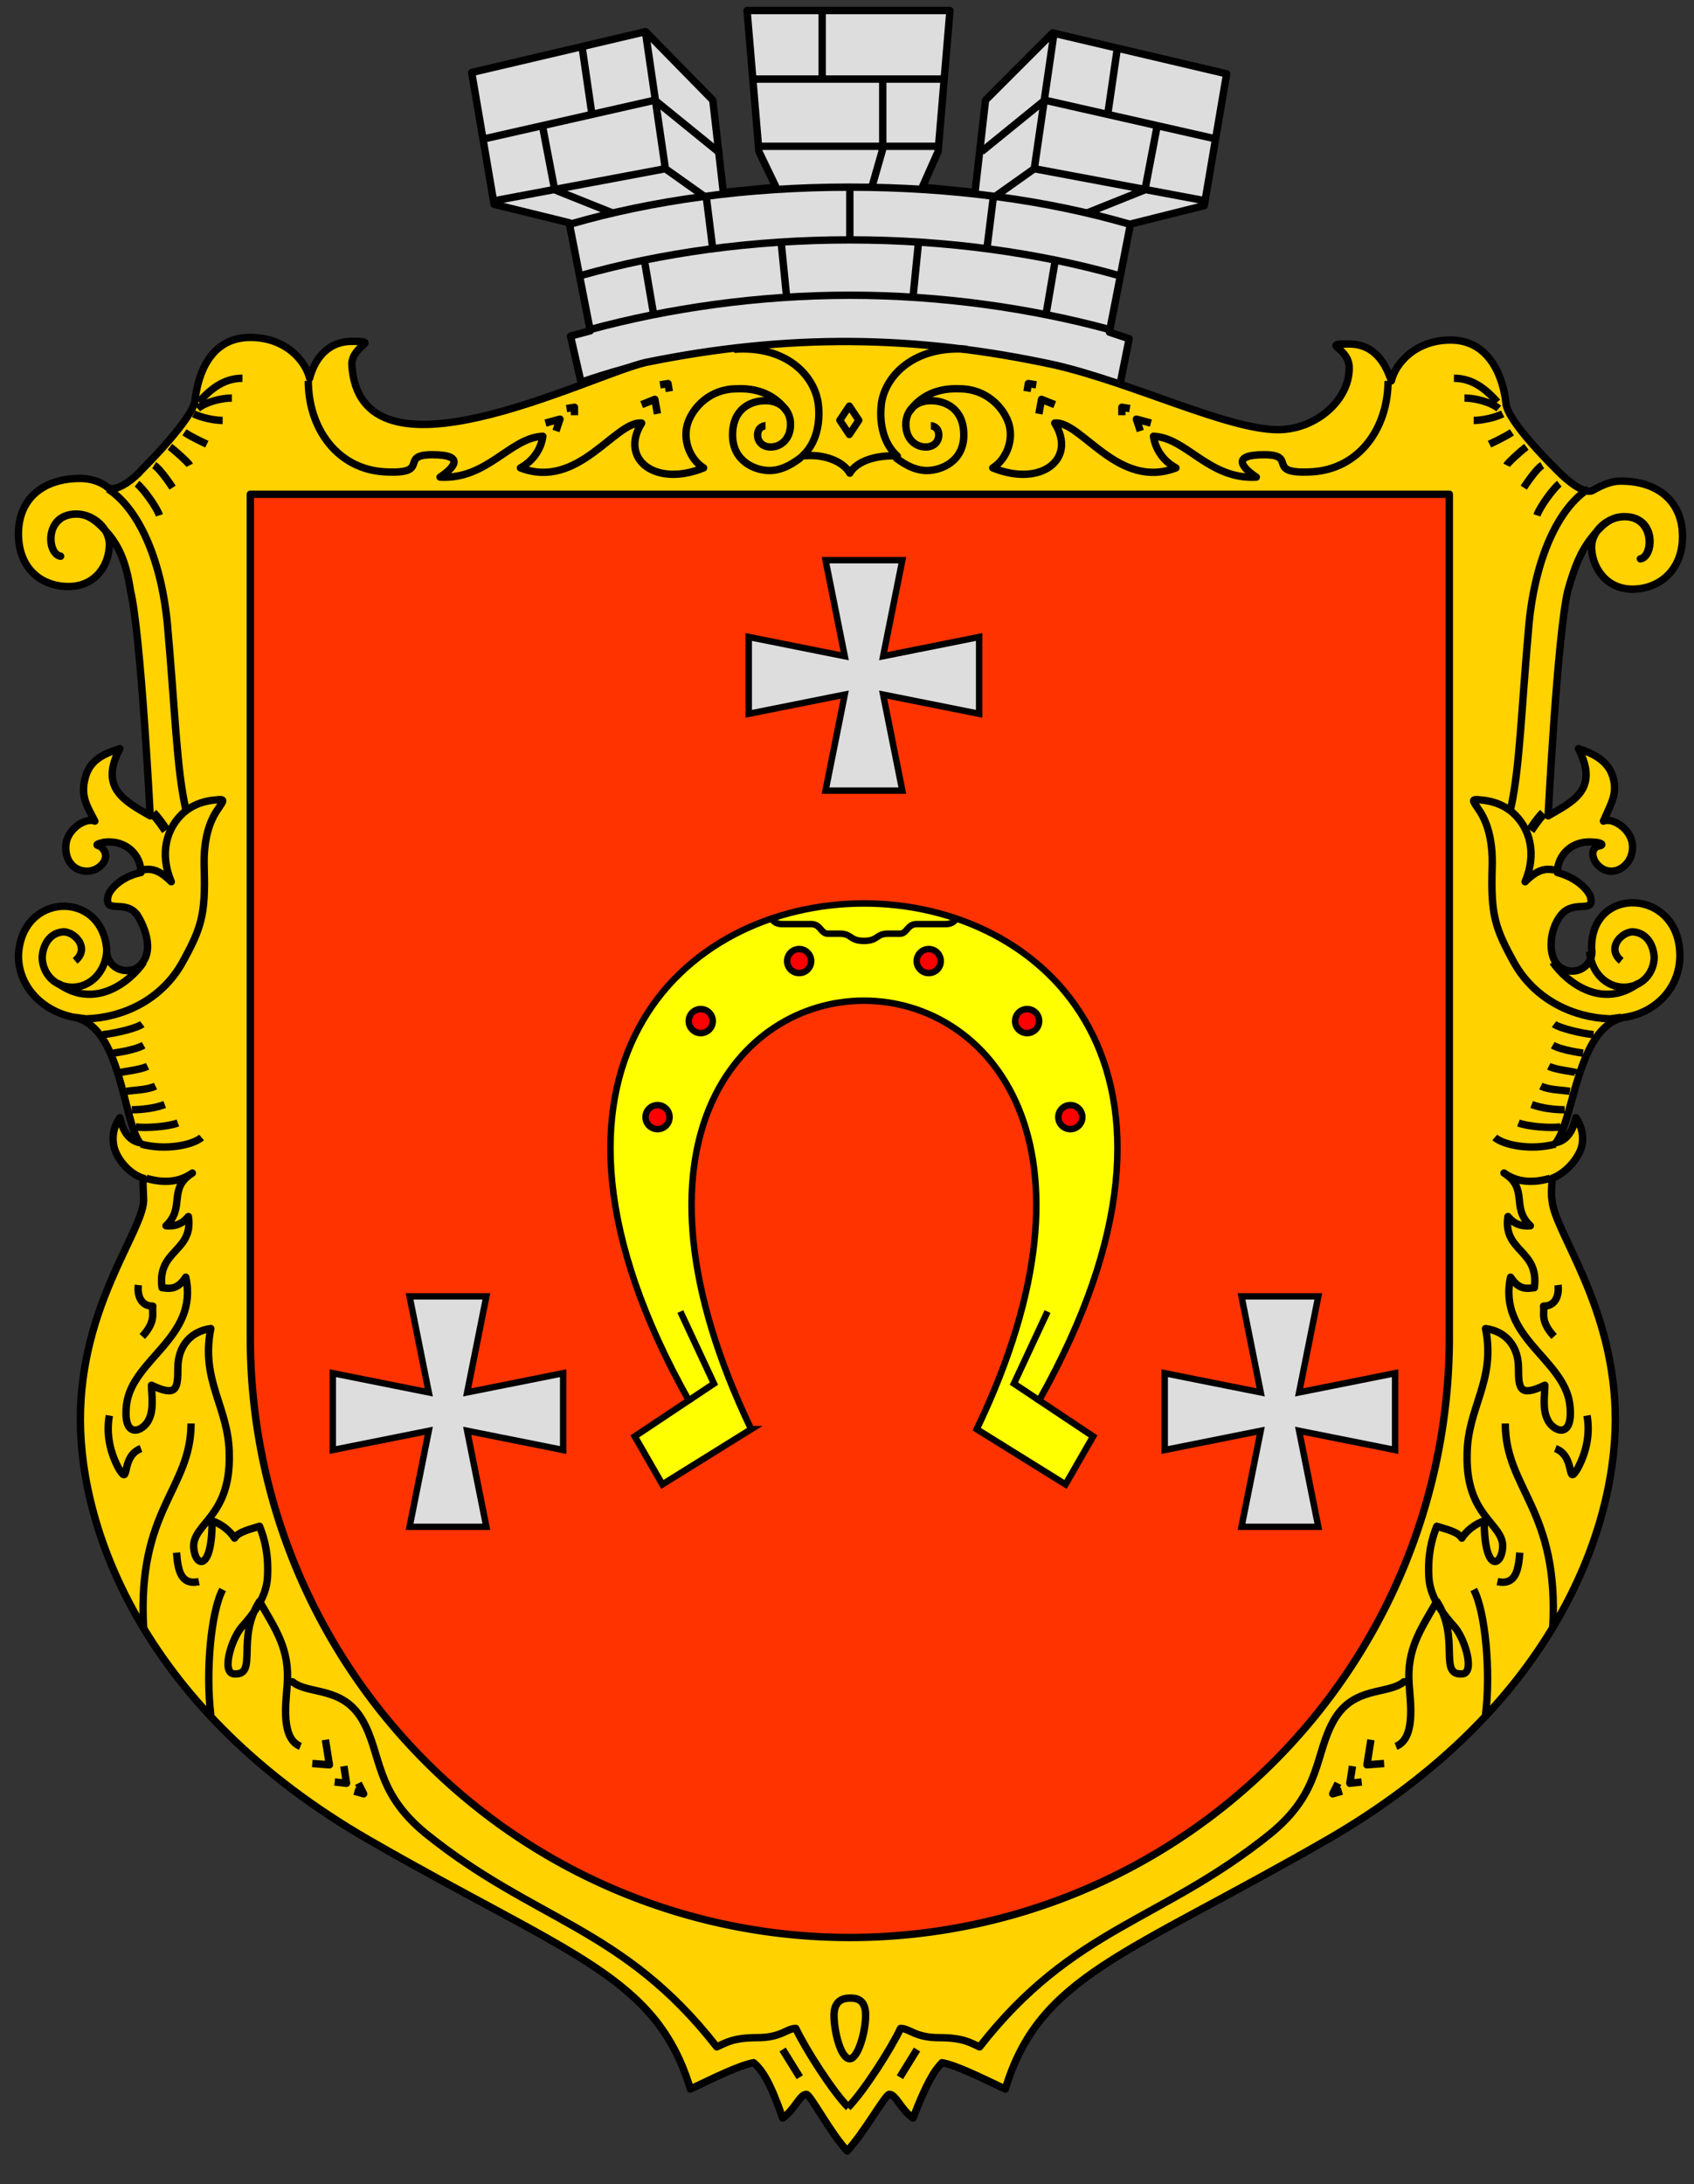 <svg height="580" width="450" xmlns="http://www.w3.org/2000/svg" xmlns:xlink="http://www.w3.org/1999/xlink"><rect width="100%" height="100%" fill="#333333" stroke="none"/><g transform="translate(3.5) scale(3.5)" style="fill:none;stroke:#000;stroke-width:.56;stroke-linejoin:round"><path style="fill:#ddd" d="M63.4 26.1C52.7 26 46.9 27.7 43.1 29l-.8-3.5 1.5-.4-1.6-8.2-5.7-1.4-1.7-10L48 2.4l5.1 5.2.8 7 4-.4-1.3-2.7L55.7.8h15.4l-.9 10.7-1.2 2.7 4 .4.8-7 5.1-5.1 13.2 3.1-1.7 10-5.6 1.4-1.6 8.2 1.5.5-.7 3.5c-8.5-1.9-13.9-2.9-20.6-3.1z"/><path d="M42.3 17c6.2-1.8 13.4-2.8 21.2-2.8 7.8 0 15 1 21.2 2.8m-41.6 3.9c6-1.7 13-2.7 20.4-2.7 7.4 0 14.4 1 20.4 2.7M43.8 25c5.9-1.6 12.7-2.6 19.7-2.6s13.8 1 19.7 2.6m-19.7-6.7v-4.2m1.7 0 .8-2.8V6.1m-4.6 0V.9M56.3 6h14.2m-13.8 5.1h13.4"/><path id="a" d="m35.9 10.5 12.8-2.9 4.8 3.9m-16.8 3.7 12.8-2.4 3.1 2.2m-7 1.2-4.5-1.8-.9-4.7m3.7-1.2-.7-4.8m6.3 9.1L48 2.5m5.1 16.4-.5-4m6.1 7.6-.4-4m-9.7 5.3-.7-4.1"/><use xlink:href="#a" transform="matrix(-1 0 0 1 127 0)"/><path style="fill:#ffd200" d="M79.1 27.7c6 1.4 13.1 4.9 16.9 4.9 2.9 0 5.5-2.3 5.4-4.8-.1-1.5-2.2-1.7 0-1.7 2 0 2.8 1.6 3.2 2.8.3-1.3 1.8-3.1 4.5-3.1 3 0 4 2.9 4.2 4.8.1 1.4 3.8 5 4.1 5.3.3.3 1.8 1.7 2.5 1.3.7-.4 1.4-.7 2.1-.7 2.9 0 4.7 1.6 4.7 4.2s-1.8 4-3.8 4c-2.1 0-3.1-1.8-3.1-3.2 0-1.2 1.2-2.3 2.5-2.3 2.5 0 2.2 3.1 1.2 3.2 1-.2 1.1-3.2-1.2-3.2-.8 0-1.5.3-2.5 1.6-.8 1-1.3 2.2-1.8 4-.8 3.3-1.5 17.1-1.5 17.1 1.9-1.1 3.9-2 2.3-5.1.9.3 2.2.8 2.6 2.1.4 1.3-.1 2-.7 3.4.7-.3 2.1.6 2.2 1.8.1 1.2-.8 2-1.6 2-1.2 0-1.9-1.6-1-1.9.6-.1.1-.3-.3-.3-1.7-.2-2.8 1-2.8 2.3 1.5.4 2.3 1.3 2.5 1.8.4 1.4-1.2.2-2.2 1.4-1 1.2-1.1 3.5.1 4.1 1.2.6 2.4-.4 2.2-1.5-.1-4.9 6.7-4.6 6.7.5 0 2.5-1.9 4.4-4.3 4.7-3.5.8-3.7 7.6-5.1 9.5.9-.2 1.3-1 1.5-1.9.2.3.6.9.5 1.9-.1 1-1.2 2.3-2.3 2.7 0 .4-.1 1.1 0 1.7.2 2.4 4.8 8.1 4.8 16.6 0 8.6-4.9 22.1-21.9 31.9-15.3 8.8-21.8 10.3-24.4 18.9-1.9-.9-3.7-1.8-4.8-2-.6.6-1.2 1.6-2.2 4.2-.9-.6-1.3-1.8-1.8-1.8-.3 0-1.9 2.9-3.2 4.3-1.3-1.4-2.8-4.3-3.1-4.3-.5 0-.9 1.2-1.8 1.8-.9-2.6-1.5-3.6-2.2-4.2-1.1.2-2.9 1.1-4.8 2-2.6-8.6-9.1-10.1-24.4-18.9-17-9.8-21.9-23.4-21.9-31.9 0-8.6 4.7-14.2 4.8-16.6 0-.6-.1-1.4 0-1.7-1.1-.3-2.2-1.6-2.3-2.7-.1-1 .3-1.6.5-1.9.2.9.6 1.7 1.5 1.9-1.3-1.9-1.4-8.7-4.9-9.5C2.4 76.8.4 75 .4 72.5c.2-4.8 6.3-5 6.7-.5-.1 1.1 1 2 2.2 1.5 1.6-1 .7-3.2.1-4.1-.9-1.2-2.5 0-2.2-1.4.1-.5 1-1.5 2.5-1.8 0-1.3-1.1-2.5-2.8-2.3-.4.1-.8.2-.3.3 1 .8 0 1.9-1 1.9-.9 0-1.7-.7-1.6-2 .1-1.2 1.5-2.1 2.2-1.8-.7-1.3-1.1-2-.7-3.4.4-1.4 1.7-1.8 2.6-2.1-1.6 3 .4 4 2.3 5.1 0 0-.7-13.8-1.5-17.1-.3-2-.8-3.2-1.6-4.2-1-1.2-1.7-1.6-2.5-1.6-2.4 0-2.3 3-1.2 3.2-1-.1-1.3-3.2 1.2-3.2 1.3 0 2.5 1.1 2.5 2.3 0 1.5-1 3.2-3.1 3.2s-3.8-1.4-3.8-4 1.8-4.2 4.7-4.2c.7 0 1.5.2 2.1.7.7.4 2.2-.9 2.5-1.3.3-.3 3.9-3.9 4.1-5.3.2-1.9 1.1-4.8 4.2-4.8 2.7 0 4.2 1.8 4.5 3.1.3-1.2 1.2-2.8 3.2-2.8 2.2 0 .1.2 0 1.7.5 9.9 18 .9 22.3-.1 10.8-2.2 20.5-2.1 31.1.2z"/><path d="M54.7 26.5c4-.3 6.1 2 6.4 4.1.2 1.6-.2 3.1-1.2 4 1.6-.2 3.1.4 3.6 1.3.5-.9 2-1.4 3.6-1.3-1-.9-1.4-2.4-1.2-4 .3-2.1 2.5-4.4 6.5-4.1"/><path style="stroke-width:.3" transform="translate(0 .428) scale(1.808)" d="m35.5 17.4-.4-.6-.4.6.4.6z"/><path d="M63.5 151.6c.4 0 1.2 0 1.2 1.3s-.6 3.3-1.2 3.3c-.7 0-1.2-2.1-1.2-3.3 0-1.2.8-1.3 1.2-1.3zm-5.1 3.9 1.3 2.1m8.9-2.1-1.3 2.1"/><g id="b"><path d="m47.7 30.7 1-.4.2 1.1m-8.5.7 1.1-.3-.3.9m7.9-3.5.6-.1.1.6M42 31l.6-.1v.6M59.8 34.7c-.4.3-1.3 1-2.4 1-1.1 0-2.8-.7-2.8-2.7s1.4-2.6 2.5-2.6c1.2 0 1.9.8 1.9 1.8s-.6 1.6-1.3 1.7c-.7.1-1.2-.3-1.2-.9 0-.6.5-.7.6-.7"/><path d="M22.4 28.9c0 3.6 2.2 6.7 5.8 6.9 3.6.2 1-1.3 3.6-1.3 2.7 0 1.5 1.1.6 1.7 3.6.2 5.3-3 7.8-3.1-.1.8-.6 1.8-1.7 2.4 4.4 1.7 7.2-3.6 9.2-3.4-1.7 2.7 1 4.9 4.7 3.4-1.1-.7-1.6-2.2-1.2-3.4.4-1.2 1.7-2.6 3.7-2.6 2-.1 3.2.8 3.8 1.7M11.1 39.1c-.2-.6-1.2-2-1.7-2.4m4-1.4c-.1-.2-1.1-1.1-1.5-1.4m.2 3.1s-.9-1.4-1.4-1.7m4-1.6c-.2-.1-1.1-.5-1.7-.9m2.9-.9c-.6 0-1.6-.2-2.2-.5m3.7-2.7c-1.4 0-2.4.8-3.3 1.8m2.5-.3c-.8 0-2 .3-2.6.8"/><path style="stroke-width:.72" d="M11.6 63c-.2-.3-.6-.9-1-1.3"/><path d="M4.7 72.9c1.1-.9.1-2.1-.8-2.2-.9 0-1.6.7-1.7 1.9 0 1.2.9 2.3 2.3 2.3s2.5-1.2 2.6-2.7"/><path d="M3.4 74.6c2.7 2 5.4 0 6.5-1.6"/><path d="M4.7 77.2c.3 0 .6.1.9.1 2.7-.1 5.6-1.4 7.2-4.2 1.5-2.7 1.8-3.7 1.7-7.2-.1-2.6.6-3.9 1.1-4.6.4-.6.5-.7-.3-.6-1.1.1-1.8.5-2.3.9-1.4 1.2-1.9 3.2-1 5.3-1-1-1.6-1-2.2-.9M7.2 37.1c2.2 1.4 4 5.1 4.5 10.2.6 6.7.7 11 1.4 14.1M15.9 120.6c-.9 1.7-1.3 6.3-.9 9.5M13.5 108c0 5-4.1 6.5-3.6 15.5M25.1 134l.2 1.3-.9-.1m-.7-3.2.3 1.9-1.3-.1m3.5 1.5.4.8-.7-.2m-13.5-18.1c.1 1.3.3 2.5 1.7 2.2m-6.8-12.6c-.2 1.1-.1 2.5.7 4 .9 1.5.1-.9 1.7-1.5m-.2-12.4c-.1.8.2 1.6 1.1 1.6-.1.5.3 1.1-.8 2.3"/><path d="M10.1 89.4c1.7.5 2.8.1 3.5-.4-1.9 1.2-.5 2.6-2 4 1.1.1 1.5-.5 1.7-.7.4 2.7-2.4 2.5-2 5.4.7.1 1.2.1 1.8-.8 1 4.6-4.1 6.2-4.5 9.7-.3 2.7 1.3 2 1.7 1.1.4-.8.2-1.9.2-2.6 1.9.9 2 .3 2-1.3 0-1.7 1-2.8 2.5-3-.8 4 1.4 6 1.4 9.6.1 4.7-2.8 5.2-2.7 7 .1 1.5 1.4 1.9 1.4-2 .7.2 1.4.8 1.7 1.3.3-.5 1.3-.7 1.9-.9.4 1 .7 2.2.6 3.9-.1 1.6-1.2 2.9-2 3.8-.8 1-1.5 3.5-.5 3.5 1.8.1.1-2.7 1.9-5.5 1.2 2.1 2.3 3.6 2.1 6.3-.1 1.4-.5 4.1 1 4.7M9.8 77.7c-.4.3-2 .7-3 .8m3.1.8c-.7.4-2.3.6-2.3.6m2.6 1c-.6.3-2 .4-2.1.5m2.7 1c-.6.3-1.6.3-2.2.4m2.9 1c-.8.3-1.8.4-2.5.4m3.5 1c-.8.3-2.5.4-3.2.3m5 .8c-.7.6-2.8 1-4.6.5M63.4 159.9c-1.2-1.2-3.3-4.5-4-6-.7 0-1.1.7-2.9.7-1.9 0-2.4.4-3.1.7-7.1-9.1-13.8-9.5-22.1-16.2-3.9-3.2-3.3-6-4.8-8.6-1.5-2.6-4.1-1.9-5.3-2.9 1.2 1 3.8.3 5.3 2.9"/></g><use xlink:href="#b" transform="matrix(-1 0 0 1 126.75 0)"/><path fill="#f30" d="M109 37.5H18v64a45.5 45.5 0 0 0 91 0v-64z"/></g><g transform="matrix(.85 0 0 .85 -25.5 -29.75)"><g style="stroke:#000;stroke-width:2.7px" transform="matrix(.75 0 0 .75 -150 135)"><path fill="#ff0" d="M553 462c-114-238 208-238 94 0l37 23 11.5-20-22.5-15c155-276-301-276-146 0l-22.5 15 11.5 20 37-23z"/><path fill="none" d="m527 450 10.5-7-14-30M673 450l-10.5-7 14-30M561.3 249.2c1 1.2 2 2.4 4.7 2.4h12c4 0 4 4 7 4h5c5 0 4 3 10 3s5-3 10-3h5c3 0 3-4 7-4h12c2.7 0 3.7-1.2 4.7-2.4"/><g id="c" fill="red"><circle cx="573" cy="267" r="5"/><circle cx="532" cy="292" r="5"/><circle cx="514" cy="332" r="5"/></g><use xlink:href="#c" transform="matrix(-1 0 0 1 1200 0)"/></g><path id="d" style="fill:#ddd;stroke:#000;stroke-width:2px" d="m306 240 6-30h-24l6 30-30-6v24l30-6-6 30h24l-6-30 30 6v-24l-30 6z"/><use xlink:href="#d" transform="translate(-130 230)"/><use xlink:href="#d" transform="translate(130 230)"/></g></svg>
